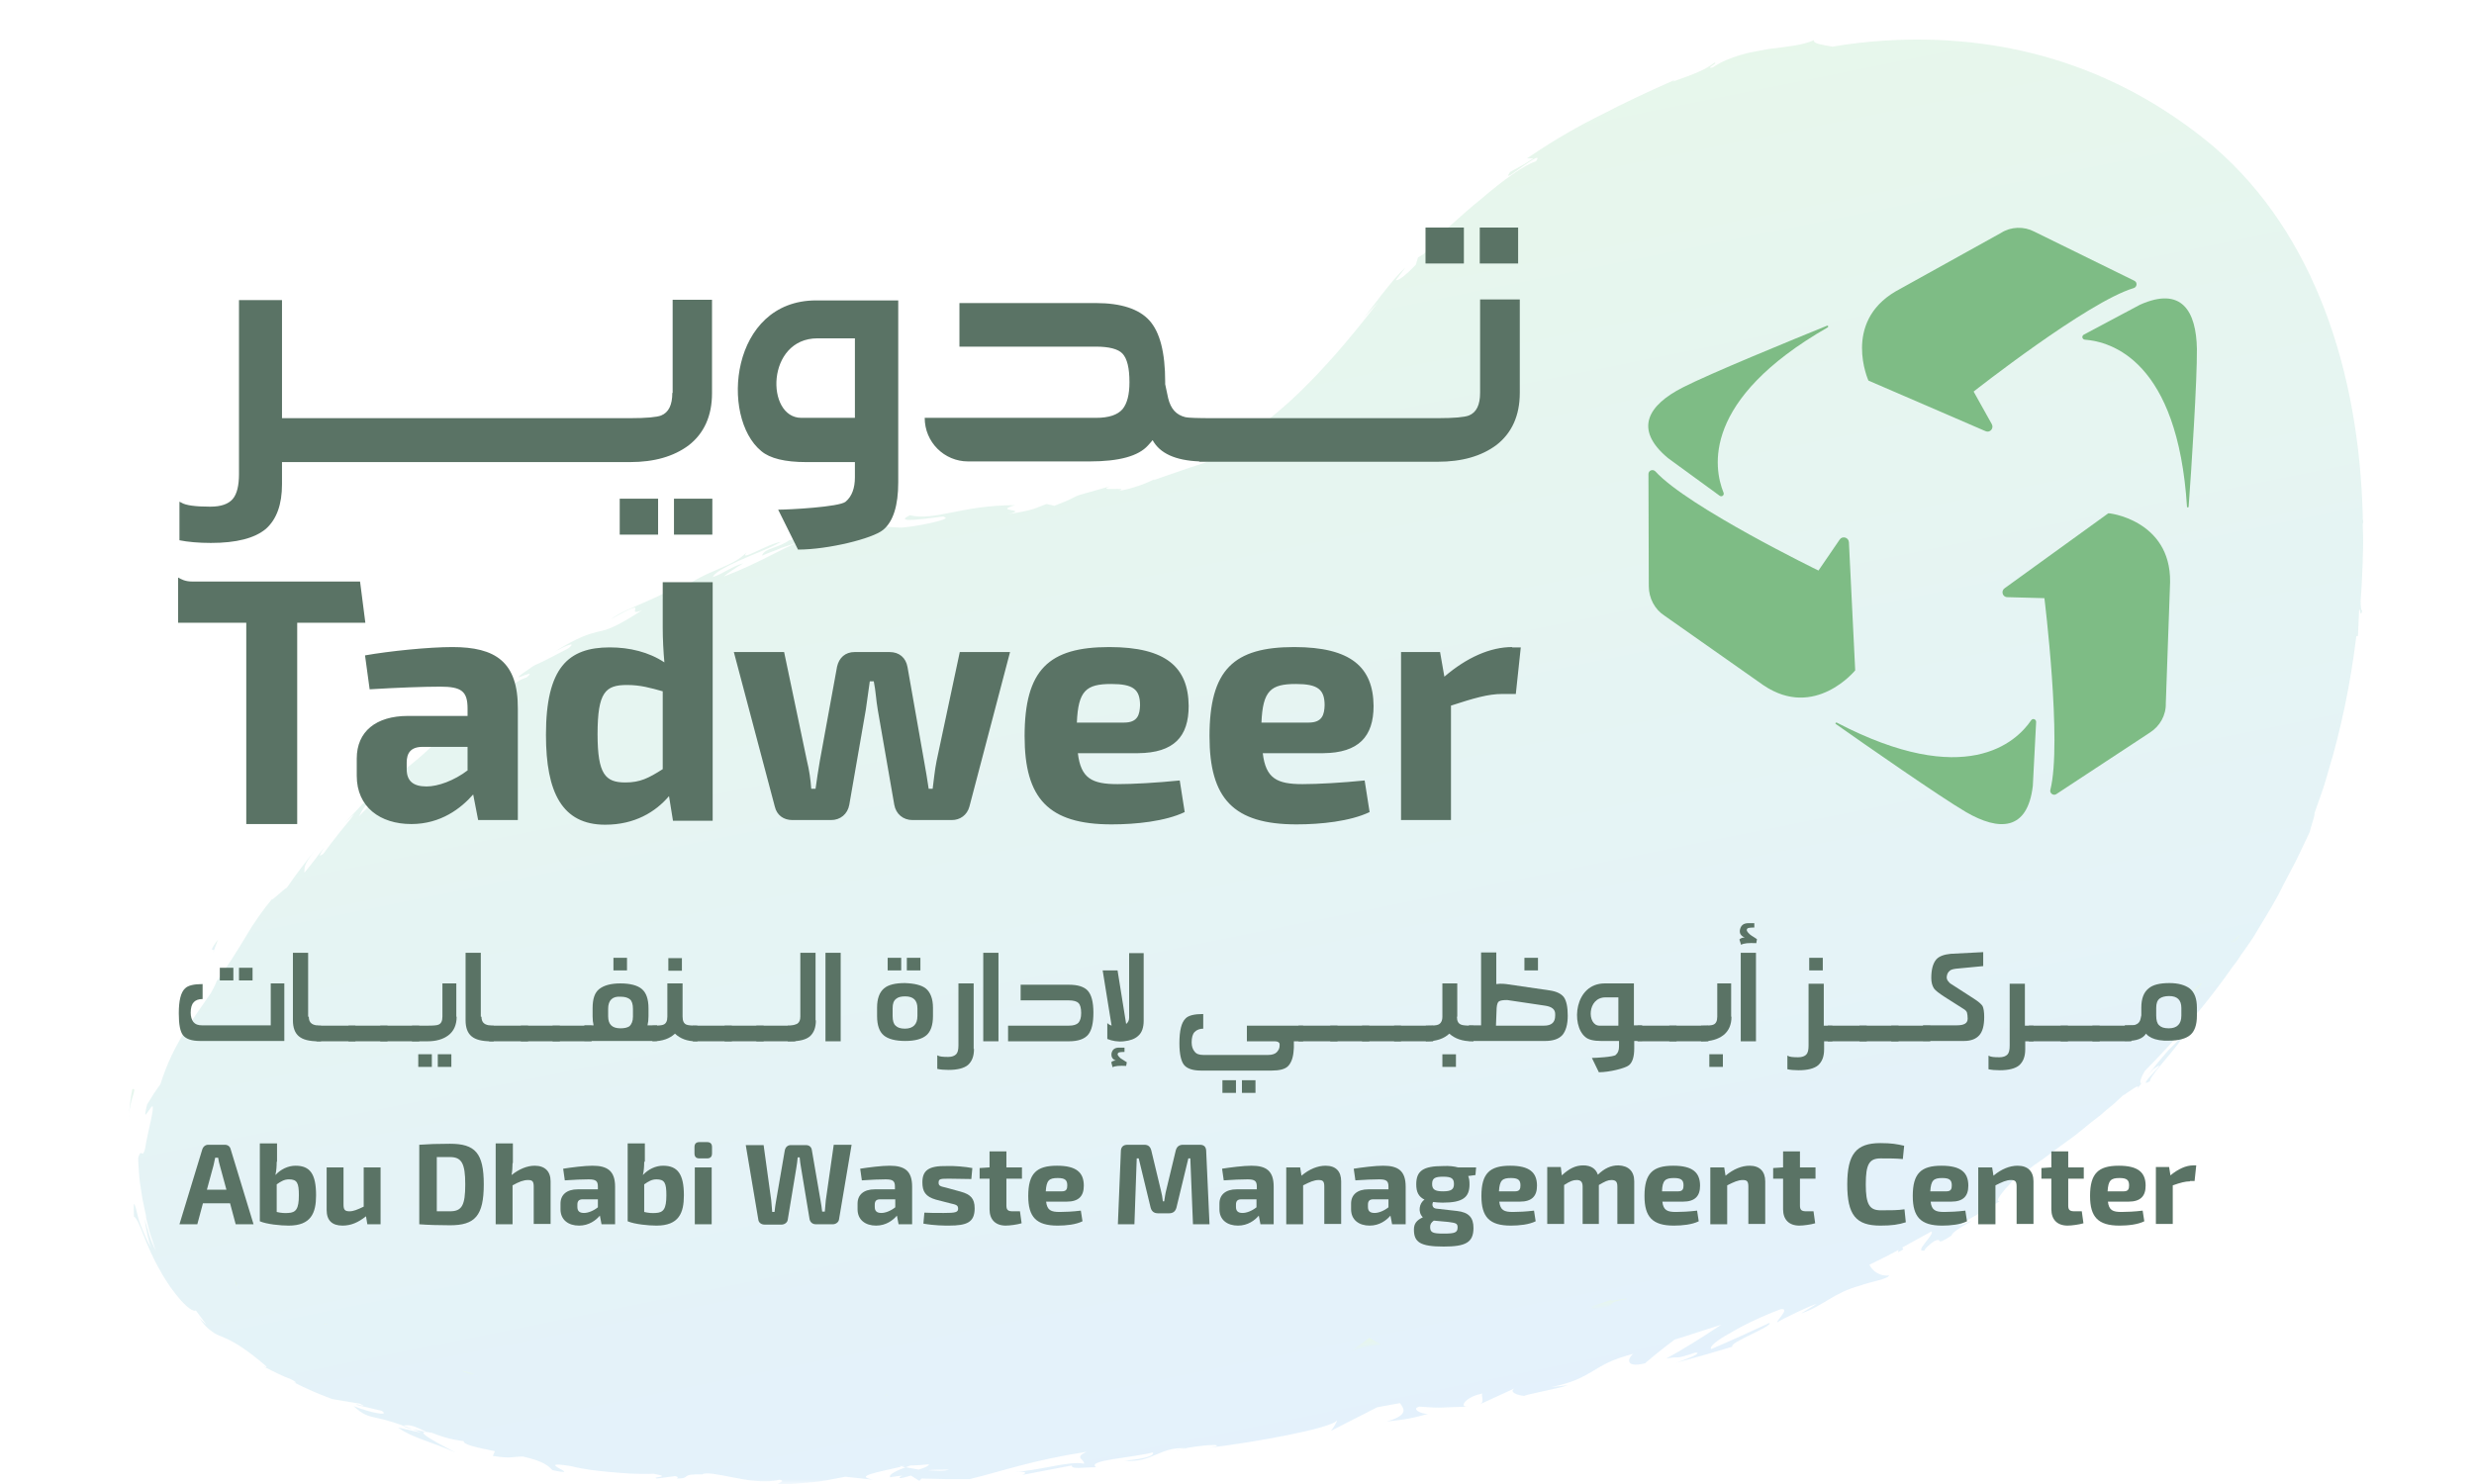 <svg width="250" height="150" viewBox="0 0 250 150" fill="none" xmlns="http://www.w3.org/2000/svg">
<mask id="mask0_823_2636" style="mask-type:alpha" maskUnits="userSpaceOnUse" x="0" y="0" width="250" height="150">
<rect width="250" height="150" fill="#C4C4C4"/>
</mask>
<g mask="url(#mask0_823_2636)">
<g opacity="0.11">
<path d="M190.247 4.119C188.535 4.239 186.877 4.419 185.166 4.719C184.203 4.539 183.187 4.419 183.294 4.059C182.117 4.599 180.512 4.719 178.694 4.959C177.785 5.14 176.822 5.26 175.859 5.56C174.897 5.86 173.934 6.22 173.078 6.82C172.169 7 173.72 6.34 173.239 6.34C172.329 7.06 171.206 7.481 169.013 8.261L169.227 8.081C166.232 9.402 164.093 10.422 161.9 11.562C159.707 12.643 157.407 13.904 154.305 16.005H154.947C153.61 16.905 153.289 16.965 152.594 17.385C152.005 18.226 152.915 17.505 153.824 16.845C154.787 16.185 155.749 15.524 155.214 16.305C154.145 16.605 151.845 18.226 149.706 20.086C147.513 21.827 145.587 23.868 144.839 24.048C143.074 25.909 145.587 23.808 143.876 25.669L143.287 26.029L143.074 26.75C141.95 27.95 141.202 28.43 141.041 28.31C141.309 28.01 141.736 27.41 142.004 27.05C140.506 28.43 138.527 31.312 137.779 32.152L139.276 30.531C137.137 33.292 134.783 36.174 132.216 38.755C129.649 41.396 126.921 43.497 124.301 45.178L124.782 45.118C122.803 46.439 121.894 46.739 120.931 47.039C119.968 47.339 119.006 47.699 116.545 48.54L116.706 48.419C115.743 48.9 114.46 49.38 113.069 49.62C114.299 49.14 110.609 49.74 112.213 49.14C109.753 49.86 109.111 49.98 108.737 50.16C108.362 50.34 108.148 50.52 106.544 51.121L105.742 50.941C104.618 51.361 104.565 51.541 101.944 51.961C104.03 51.421 100.233 51.721 102.586 51.061C97.077 51.061 94.563 52.681 91.943 52.081C89.536 53.222 96.703 51.901 95.312 52.261C96.489 52.381 93.28 53.102 91.568 53.282C89.857 53.522 88.466 52.621 84.081 53.582C84.508 53.462 84.562 53.402 84.99 53.342C83.278 53.462 81.834 54.362 79.748 54.602C78.732 55.383 77.128 55.443 77.021 56.163C77.662 55.863 78.304 55.683 78.946 55.383L80.925 54.722C78.679 55.563 76.807 56.883 73.17 58.264C73.384 58.024 74.4 57.364 75.095 56.943C73.972 57.244 73.116 57.964 72.047 58.324C72.1 57.964 73.17 57.364 74.614 56.703C76.058 56.043 77.769 55.443 78.892 54.782C77.662 54.903 74.507 56.944 75.47 55.803C74.025 57.364 71.351 57.604 68.838 59.585L68.891 59.164C68.463 59.465 67.661 60.065 66.859 60.485L68.142 59.285C67.126 60.065 66.003 60.485 64.933 60.965C63.864 61.446 62.74 61.866 61.724 62.586C66.11 60.125 62.901 62.466 64.88 61.686C62.259 63.366 61.403 63.667 60.441 63.847C59.531 64.087 58.462 64.327 55.841 66.008C56.804 65.407 58.462 64.687 57.445 65.527C56.269 66.128 54.718 66.968 53.969 67.268C50.118 69.849 54.718 67.208 53.22 68.469C51.669 68.949 51.455 69.909 49.851 71.23L49.637 70.93C47.444 72.371 47.283 72.791 47.123 73.151C47.016 73.511 46.909 73.751 44.984 75.132C45.411 74.592 45.839 73.991 46.321 73.451C45.679 73.991 45.037 74.592 44.449 75.132L44.609 74.472C42.63 76.453 41.989 76.933 39.849 78.613C40.491 78.433 39.956 79.394 38.245 81.015C36.961 81.975 38.672 80.054 36.266 82.515C36.64 81.795 37.121 80.954 38.405 80.234C38.459 80.054 38.833 79.514 38.886 79.334C38.191 79.814 37.335 80.594 36.587 81.315C35.891 82.095 35.196 82.815 34.768 83.236C35.089 82.935 35.517 82.515 35.784 82.335L34.18 84.316C33.645 84.976 33.164 85.637 32.682 86.297C32.04 86.777 32.415 86.237 32.736 85.697C32.094 86.477 31.72 87.077 30.757 88.218C30.81 87.678 30.543 87.558 31.88 85.877C30.864 87.137 29.901 88.398 28.992 89.719C28.831 89.779 28.404 90.199 28.029 90.499C27.655 90.799 27.387 91.099 27.548 90.799C26.692 91.82 25.729 93.14 24.82 94.701C23.911 96.202 22.895 97.822 21.878 99.203C21.825 99.383 21.665 99.743 21.29 100.404C19.418 103.165 17.493 105.506 16.209 109.588C15.728 110.248 15.3 110.908 14.872 111.629C14.444 113.309 14.819 112.529 15.139 112.109C15.46 111.629 15.674 111.449 15.033 114.21C14.819 115.17 14.712 115.771 14.658 116.131C14.551 116.491 14.498 116.551 14.444 116.611C14.284 116.611 14.177 116.311 13.963 117.031C13.963 117.571 14.016 118.172 14.07 118.892C14.123 119.612 14.284 120.393 14.391 121.173C14.498 121.593 14.551 122.013 14.658 122.434C14.712 122.674 14.765 122.854 14.765 123.094C14.819 123.334 14.872 123.514 14.925 123.754C15.033 124.174 15.139 124.655 15.3 125.075C15.46 125.495 15.567 125.975 15.728 126.396C15.46 125.855 15.246 125.375 15.086 124.835C14.925 124.295 14.765 123.754 14.605 123.214C14.765 124.174 14.925 125.195 15.246 126.095C14.819 125.375 14.498 124.535 14.23 123.874C13.963 123.214 13.856 122.614 13.749 122.194C13.535 121.413 13.481 121.473 13.535 122.974C13.749 123.034 14.123 123.814 14.498 124.835C14.925 125.915 15.46 127.176 16.156 128.376C17.493 130.838 19.311 132.758 19.793 132.458C20.167 132.939 20.488 133.419 20.862 133.899C20.488 133.539 20.434 133.539 20.113 133.179C20.595 133.899 21.023 134.319 21.397 134.559C21.771 134.859 22.092 134.979 22.413 135.1C23.109 135.4 23.857 135.7 25.515 136.96C26.639 137.861 27.441 138.461 26.585 138.101C27.548 138.581 28.457 139.061 29.42 139.422C30.008 139.722 30.008 139.842 29.687 139.722C30.971 140.382 32.254 140.922 33.538 141.402H33.484C34.18 141.522 35.677 141.763 36.373 141.883C37.442 142.423 35.784 141.763 36.052 142.003L38.566 142.603C39.475 143.203 37.389 142.783 35.731 142.123C36.694 143.023 37.228 143.143 38.084 143.323C38.94 143.503 40.117 143.804 42.577 144.824L40.224 144.284C41.561 145.304 43.433 145.664 46 146.805C45.411 146.445 40.919 144.284 43.647 144.824C44.395 145.124 45.358 145.484 46.855 145.664C46.802 146.025 48.246 146.325 50.011 146.685L49.797 147.165C51.776 147.465 51.669 147.225 52.846 147.225C54.985 147.705 55.413 148.186 55.841 148.606C59.317 149.326 53.541 147.525 57.659 148.186C59.103 148.546 60.334 148.666 61.617 148.786C62.954 148.906 64.291 149.026 66.056 148.966C68.089 149.326 65.682 149.266 66.377 149.446L68.196 149.206C68.624 149.266 68.463 149.386 68.41 149.446C69.961 149.446 68.57 148.966 70.977 149.026C71.298 148.786 72.528 149.026 74.025 149.326C75.523 149.626 77.341 149.926 78.786 149.566C79.534 149.746 78.411 149.866 78.625 150.106C82.69 149.746 82.102 149.926 85.418 149.266L88.252 149.566C86.166 149.206 88.841 148.786 91.087 148.246C90.98 148.246 90.927 148.186 90.82 148.186C91.033 148.186 91.247 148.186 91.461 148.186C91.354 148.186 91.194 148.246 91.087 148.246C91.247 148.246 91.354 148.306 91.515 148.306C91.675 148.246 91.836 148.186 91.996 148.126C92.638 148.126 93.28 148.066 93.868 148.005C93.868 148.186 93.387 148.366 92.852 148.546C92.424 148.486 91.943 148.366 91.515 148.306C90.606 148.666 89.75 149.026 89.964 149.326C90.178 149.266 90.659 149.206 91.194 149.146C90.98 149.266 90.82 149.326 90.927 149.386C91.033 149.446 91.461 149.326 92.05 149.146L92.905 149.686L93.119 149.446L95.58 149.506H97.986C101.409 148.666 104.351 147.585 109.806 146.745C108.469 147.345 109.592 147.465 109.539 147.945C107.988 147.645 105.314 148.606 102.479 148.786C103.977 148.666 103.656 148.966 103.281 149.086L108.309 148.126C108.255 148.546 109.432 148.306 110.769 148.306C109.699 147.585 114.513 147.345 116.492 146.805C116.652 147.045 116.171 147.405 113.657 147.645C116.492 147.885 117.134 146.205 119.915 146.385C119.327 146.505 118.952 146.505 118.738 146.625C120.129 146.205 123.659 145.844 122.857 146.205L122.268 146.325C126.333 145.844 134.57 144.404 135.104 143.563C135.158 143.623 134.677 144.464 134.463 144.644C136.014 143.864 137.618 143.023 139.169 142.243C139.918 142.123 140.72 141.943 141.469 141.823C141.843 142.363 142.432 143.023 140.132 143.683C141.095 143.563 142.325 143.503 144.304 142.903C143.608 142.963 142.539 142.363 143.448 142.183C146.015 142.363 145.213 142.243 148.315 142.183C147.299 142.243 148.261 141.102 149.813 140.862C149.599 141.042 150.08 141.703 149.545 141.943C150.722 141.402 151.898 140.862 153.075 140.322C152.433 140.682 153.289 141.042 154.091 141.102C153.663 141.042 157.407 140.382 158.423 140.022L156.765 140.202C161.151 139.301 160.777 137.921 165.055 136.84C164.574 137.14 164.039 138.341 166.232 137.801C166.714 137.381 167.783 136.48 169.227 135.4C170.832 134.919 172.383 134.379 173.934 133.899C172.062 135.16 169.923 136.48 168.372 137.321C170.03 137.02 168.906 137.501 171.313 136.72C172.222 136.72 170.083 137.501 169.388 137.741L172.222 136.96L175.057 136.12C174.683 135.7 179.175 134.079 178.801 133.719C176.876 134.619 174.897 135.52 172.918 136.36C172.704 136.12 173.506 135.46 174.843 134.739C176.127 133.959 177.999 133.059 179.924 132.338C180.994 132.158 179.443 133.539 179.603 133.659C180.085 133.299 183.187 131.858 183.561 131.798L182.01 132.758C184.203 132.038 185.273 130.657 188 129.937C188.909 129.577 190.835 129.277 190.888 128.917C189.926 129.037 189.177 128.436 188.909 127.836C189.872 127.356 190.888 126.876 191.851 126.335L191.798 126.576C192.012 126.456 192.172 126.396 192.332 126.275L192.225 126.095C193.188 125.555 194.204 125.015 195.167 124.475C195.595 124.715 193.295 126.636 194.472 126.396C194.472 126.215 195.167 125.615 195.488 125.435C196.451 125.015 195.328 126.095 197.199 124.895C197.306 124.235 201.104 122.614 197.895 123.934C199.713 122.674 199.927 122.854 202.067 121.413C201.639 121.473 202.013 120.933 202.655 120.153C202.869 119.913 203.136 119.672 203.35 119.372C204.152 118.832 204.901 118.292 205.65 117.691C205.703 117.691 205.703 117.691 205.757 117.631C206.666 117.031 207.468 116.371 208.217 115.831C208.966 115.29 209.661 114.81 210.303 114.27C210.945 113.73 211.64 113.189 212.335 112.649C212.656 112.349 213.031 112.049 213.405 111.749C213.78 111.449 214.1 111.088 214.528 110.728C214.903 110.548 216.454 109.288 215.972 110.068C216.347 109.588 216.668 109.047 217.577 108.087C219.663 106.586 215.545 110.248 217.256 109.288C217.203 109.108 217.737 108.387 218.433 107.547C219.128 106.706 219.984 105.746 220.519 104.906C220.358 104.906 220.091 105.146 219.77 105.506C219.449 105.806 219.021 106.226 218.647 106.706C217.791 107.667 216.989 108.807 216.347 109.528C216.186 109.348 216.347 108.927 216.721 108.267C219.984 104.966 223.032 101.424 225.707 97.582C225.974 97.282 226.241 96.862 226.509 96.442C226.883 95.962 227.258 95.361 227.685 94.761C228.06 94.101 228.488 93.44 228.916 92.72C229.343 92 229.771 91.279 230.199 90.499C230.574 89.719 231.001 88.938 231.376 88.218C232.178 86.777 232.82 85.276 233.408 84.076C233.515 83.596 233.729 82.996 233.836 82.575C233.89 82.395 233.89 82.275 233.89 82.155C234.371 80.835 234.852 79.514 235.227 78.133C236.564 73.751 237.527 69.069 238.115 64.267C238.168 64.327 238.222 64.327 238.275 64.267C238.329 63.486 238.329 62.646 238.382 61.866C238.382 61.746 238.382 61.686 238.436 61.566C238.489 61.686 238.543 62.406 238.703 61.746C238.596 61.686 238.543 61.325 238.543 60.725C238.65 59.405 238.703 58.084 238.757 56.763C238.757 56.703 238.757 56.643 238.757 56.583C238.757 56.523 238.757 56.463 238.757 56.403C238.81 55.323 238.81 54.242 238.757 53.162C238.757 53.042 238.757 52.922 238.81 52.742C238.757 52.501 238.757 52.321 238.757 52.081C238.382 37.735 233.997 23.688 223.674 14.804C213.566 6.34 201.96 3.339 190.247 4.119ZM95.9 148.546C95.419 148.726 94.617 148.666 93.761 148.606C94.403 148.546 95.098 148.546 95.9 148.546ZM40.705 144.104C41.561 143.924 42.095 144.284 43.165 144.764C42.523 144.584 41.133 144.464 40.705 144.104Z" fill="url(#paint0_linear_823_2636)"/>
<path d="M26.21 130.843C25.89 130.682 25.569 130.575 25.301 130.415C25.729 130.629 25.996 130.789 26.21 130.843Z" fill="url(#paint1_linear_823_2636)"/>
<path d="M32.896 133.945L33.11 133.891C32.789 133.838 32.629 133.838 32.896 133.945Z" fill="url(#paint2_linear_823_2636)"/>
<path d="M87.931 141.112C88.359 141.165 88.947 141.218 89.803 141.272C89.161 141.272 88.519 141.165 87.931 141.112Z" fill="url(#paint3_linear_823_2636)"/>
<path d="M21.611 96.078L22.039 94.954C20.969 96.398 21.611 95.864 21.611 96.078Z" fill="url(#paint4_linear_823_2636)"/>
<path d="M141.95 31.951C142.057 31.897 142.11 31.79 142.217 31.737C142.217 31.737 142.11 31.79 141.95 31.951Z" fill="url(#paint5_linear_823_2636)"/>
<path d="M205.489 112.551C205.489 112.551 205.436 112.551 205.436 112.604C205.703 112.498 205.65 112.551 205.489 112.551Z" fill="url(#paint6_linear_823_2636)"/>
<path d="M75.095 58.746C75.148 58.746 75.202 58.692 75.309 58.692C76.165 58.264 75.79 58.371 75.095 58.746Z" fill="url(#paint7_linear_823_2636)"/>
<path d="M139.651 135.924C139.704 135.924 139.704 135.924 139.757 135.87C139.704 135.924 139.651 135.924 139.651 135.924Z" fill="url(#paint8_linear_823_2636)"/>
<path d="M136.388 136.672C137.725 136.084 138.527 135.977 139.597 135.924L138.367 135.228L136.388 136.672Z" fill="url(#paint9_linear_823_2636)"/>
<path d="M55.787 66.822C55.627 66.875 55.52 66.982 55.413 67.036C55.52 66.929 55.627 66.875 55.787 66.822Z" fill="url(#paint10_linear_823_2636)"/>
<path d="M137.777 36.498L137.618 36.657C137.671 36.604 137.724 36.551 137.777 36.498Z" fill="url(#paint11_linear_823_2636)"/>
<path d="M29.313 132.34C29.152 132.287 28.992 132.18 28.831 132.126C28.992 132.233 29.206 132.287 29.313 132.34Z" fill="url(#paint12_linear_823_2636)"/>
<path d="M89.91 141.112C89.696 141.058 89.643 141.005 89.589 140.951C89.375 141.005 89.375 141.112 89.91 141.112Z" fill="url(#paint13_linear_823_2636)"/>
<path d="M21.557 96.292L21.611 96.185C21.611 96.131 21.611 96.078 21.611 96.078L21.557 96.292Z" fill="url(#paint14_linear_823_2636)"/>
<path d="M195.381 119.985C194.792 120.199 194.418 120.306 194.204 120.36C194.204 120.467 194.471 120.413 195.381 119.985Z" fill="url(#paint15_linear_823_2636)"/>
<path d="M235.868 74.256C236.136 73.561 236.296 72.812 236.563 72.117L236.35 72.759C236.136 73.24 236.029 73.775 235.868 74.256Z" fill="url(#paint16_linear_823_2636)"/>
<path d="M225.439 95.169L225.76 95.49L226.348 94.473C225.867 94.955 225.76 94.901 225.439 95.169Z" fill="url(#paint17_linear_823_2636)"/>
<path d="M221.695 100.517C221.802 100.25 223.406 98.431 221.748 99.983C221.695 100.25 219.555 102.817 221.695 100.517Z" fill="url(#paint18_linear_823_2636)"/>
<path d="M162.862 131.377C161.204 131.966 160.295 132.073 161.151 132.34C164.039 131.859 161.739 131.752 164.306 131.324C164.948 131.056 162.22 131.698 162.862 131.377Z" fill="url(#paint19_linear_823_2636)"/>
<path d="M162.863 131.378C163.13 131.271 163.397 131.164 163.718 131.057C163.237 131.217 163.023 131.324 162.863 131.378Z" fill="url(#paint20_linear_823_2636)"/>
<path d="M46.641 138.544L48.032 139.132L48.192 139.079C47.978 138.811 47.551 138.758 46.641 138.544Z" fill="url(#paint21_linear_823_2636)"/>
<path d="M23.857 129.987C23.964 130.094 24.125 130.147 24.232 130.254C24.071 129.987 23.911 129.719 23.75 129.452L23.857 129.987Z" fill="url(#paint22_linear_823_2636)"/>
<path d="M13.374 110.091C13.161 111.053 13.053 112.23 13 113.3C13.053 111 13.963 109.93 13.374 110.091Z" fill="url(#paint23_linear_823_2636)"/>
</g>
<path d="M219.291 58.813L218.857 71.087C218.89 72.297 218.255 73.407 217.252 74.046L207.793 80.267C207.492 80.469 207.091 80.166 207.191 79.83C208.394 75.088 206.589 60.461 206.589 60.461L202.846 60.36C202.344 60.36 202.177 59.721 202.578 59.452L213.041 51.886C212.974 51.818 219.358 52.525 219.291 58.813Z" fill="#7EBC85"/>
<path d="M185.598 73.037C185.498 73.004 185.431 73.138 185.498 73.172C188.406 75.223 196.027 80.536 198.667 82.083C201.977 84 204.885 84.033 205.419 79.426L205.754 72.97C205.754 72.701 205.419 72.566 205.252 72.802C203.748 75.021 198.634 79.83 185.598 73.037Z" fill="#7EBC85"/>
<path d="M191.548 29.456L202.211 23.538C203.213 22.899 204.517 22.865 205.553 23.404L215.681 28.38C216.015 28.548 215.949 29.019 215.614 29.12C210.968 30.499 199.436 39.578 199.436 39.578L201.275 42.874C201.509 43.311 201.074 43.782 200.64 43.58L188.807 38.468C188.807 38.468 186.166 32.617 191.548 29.456Z" fill="#7EBC85"/>
<path d="M220.996 51.213C220.996 51.314 221.163 51.314 221.163 51.213C221.431 47.648 222.032 38.367 221.999 35.274C221.932 31.44 220.461 28.918 216.25 30.801L210.567 33.828C210.333 33.962 210.4 34.298 210.667 34.332C213.341 34.534 220.06 36.451 220.996 51.213Z" fill="#7EBC85"/>
<path d="M178.211 69.271L168.216 62.243C167.214 61.604 166.612 60.461 166.612 59.25L166.578 47.918C166.578 47.548 167.013 47.38 167.28 47.649C170.556 51.247 183.759 57.669 183.759 57.669L185.899 54.542C186.166 54.139 186.801 54.307 186.835 54.811L187.47 67.758C187.47 67.758 183.392 72.768 178.211 69.271Z" fill="#7EBC85"/>
<path d="M184.695 33.088C184.796 33.021 184.729 32.886 184.628 32.92C181.319 34.265 172.762 37.762 170.021 39.175C166.612 40.923 165.007 43.344 168.551 46.303L173.765 50.103C173.999 50.272 174.266 50.036 174.166 49.801C173.163 47.312 171.927 40.419 184.695 33.088Z" fill="#7EBC85"/>
<path d="M24.15 97.82H25.521V99.098H24.15V97.82ZM22.212 97.82H23.582V99.098H22.212V97.82ZM20.206 105.218C19.37 105.218 18.802 105.017 18.501 104.647C18.201 104.277 18.067 103.537 18.067 102.427C18.067 101.149 18.267 100.309 18.702 99.905C19.003 99.603 19.605 99.468 20.474 99.468V100.981C20.073 100.981 19.772 101.082 19.571 101.318C19.37 101.519 19.27 101.889 19.27 102.36C19.27 102.764 19.37 103.066 19.538 103.302C19.738 103.537 20.006 103.638 20.407 103.638H27.359V99.401H28.73V105.218H20.206Z" fill="#5A7365"/>
<path d="M31.203 102.764C31.203 103.1 31.304 103.335 31.504 103.47C31.638 103.571 31.872 103.638 32.206 103.671H32.44V105.252H32.173C31.237 105.252 30.602 105.084 30.201 104.748C29.799 104.411 29.599 103.873 29.599 103.133V96.307H31.137V102.764H31.203Z" fill="#5A7365"/>
<path d="M35.916 103.672H31.972V105.252H35.916V103.672Z" fill="#5A7365"/>
<path d="M39.159 103.672H35.214V105.252H39.159V103.672Z" fill="#5A7365"/>
<path d="M42.367 103.672H38.423V105.252H42.367V103.672Z" fill="#5A7365"/>
<path d="M44.239 106.563H45.61V107.841H44.239V106.563ZM42.267 106.563H43.638V107.841H42.267V106.563ZM46.145 102.764C46.145 103.571 45.877 104.21 45.309 104.647C44.774 105.05 44.072 105.252 43.203 105.252H41.632V103.672H43.203C43.805 103.672 44.173 103.638 44.306 103.571C44.574 103.47 44.707 103.201 44.707 102.764V99.401H46.111V102.764H46.145Z" fill="#5A7365"/>
<path d="M48.652 102.764C48.652 103.1 48.752 103.335 48.953 103.47C49.086 103.571 49.32 103.638 49.654 103.671H49.888V105.252H49.621C48.685 105.252 48.05 105.084 47.649 104.748C47.248 104.411 47.047 103.873 47.047 103.133V96.307H48.585V102.764H48.652Z" fill="#5A7365"/>
<path d="M53.365 103.672H49.42V105.252H53.365V103.672Z" fill="#5A7365"/>
<path d="M56.574 103.672H52.629V105.252H56.574V103.672Z" fill="#5A7365"/>
<path d="M59.782 103.672H55.838V105.252H59.782V103.672Z" fill="#5A7365"/>
<path d="M61.989 96.811H63.359V98.089H61.989V96.811ZM61.454 101.956V102.73C61.454 103.537 61.855 103.94 62.691 103.94C63.092 103.94 63.392 103.873 63.593 103.739C63.827 103.537 63.961 103.201 63.961 102.764V101.99C63.961 101.519 63.861 101.183 63.66 101.015C63.459 100.847 63.158 100.746 62.724 100.746C61.888 100.679 61.454 101.116 61.454 101.956ZM64.863 99.972C65.298 100.342 65.532 100.981 65.532 101.923V102.73C65.532 103.066 65.498 103.369 65.431 103.638H66.401V105.218H59.047V103.638H59.983C59.916 103.369 59.883 103.066 59.883 102.73V101.923C59.883 100.981 60.083 100.342 60.551 99.972C61.019 99.603 61.721 99.401 62.691 99.401C63.693 99.401 64.429 99.603 64.863 99.972Z" fill="#5A7365"/>
<path d="M67.537 96.845H68.908V98.123H67.537V96.845ZM68.975 102.764C68.975 103.201 69.108 103.47 69.376 103.571C69.543 103.638 69.91 103.672 70.479 103.672V105.252H70.312C69.443 105.252 68.741 104.983 68.206 104.479C67.671 104.983 66.936 105.252 65.933 105.252V103.672C66.534 103.672 66.902 103.638 67.036 103.571C67.303 103.47 67.437 103.201 67.437 102.764V99.401H68.975V102.764Z" fill="#5A7365"/>
<path d="M73.955 103.672H70.011V105.252H73.955V103.672Z" fill="#5A7365"/>
<path d="M77.164 103.672H73.22V105.252H77.164V103.672Z" fill="#5A7365"/>
<path d="M80.373 103.672H76.429V105.252H80.373V103.672Z" fill="#5A7365"/>
<path d="M82.445 103.133C82.445 103.873 82.245 104.378 81.844 104.748C81.442 105.084 80.807 105.252 79.871 105.252H79.604V103.671H79.838C80.172 103.638 80.44 103.537 80.573 103.47C80.774 103.335 80.874 103.1 80.874 102.764V96.307H82.412V103.133H82.445Z" fill="#5A7365"/>
<path d="M84.952 96.307H83.415V105.252H84.952V96.307Z" fill="#5A7365"/>
<path d="M91.637 96.811H93.008V98.089H91.637V96.811ZM90.568 100.948C90.3 101.149 90.2 101.452 90.2 101.923V102.696C90.2 103.167 90.3 103.503 90.501 103.671C90.701 103.873 91.002 103.974 91.437 103.974C92.272 103.974 92.707 103.537 92.707 102.696V101.923C92.707 101.116 92.306 100.712 91.47 100.712C91.069 100.712 90.768 100.78 90.568 100.948ZM89.699 96.811H91.069V98.089H89.699V96.811ZM93.543 99.905C94.011 100.275 94.278 100.948 94.278 101.856V102.696C94.278 103.638 94.044 104.277 93.609 104.647C93.175 105.017 92.473 105.218 91.47 105.218C90.468 105.218 89.732 105.017 89.297 104.647C88.863 104.277 88.629 103.638 88.629 102.696V101.856C88.629 100.948 88.863 100.309 89.331 99.905C89.766 99.535 90.468 99.367 91.437 99.367C92.406 99.401 93.108 99.569 93.543 99.905Z" fill="#5A7365"/>
<path d="M98.423 106.025C98.423 106.765 98.222 107.27 97.821 107.64C97.42 107.976 96.751 108.144 95.849 108.144C95.415 108.144 95.013 108.11 94.713 108.043V106.664L94.779 106.698C94.947 106.799 95.281 106.832 95.816 106.832C96.183 106.832 96.451 106.732 96.618 106.563C96.785 106.395 96.852 106.093 96.852 105.656V99.401H98.389V106.025H98.423Z" fill="#5A7365"/>
<path d="M100.896 96.307H99.359V105.252H100.896V96.307Z" fill="#5A7365"/>
<path d="M108.016 99.535C108.919 99.535 109.554 99.737 109.921 100.141C110.289 100.544 110.49 101.284 110.49 102.36C110.49 103.403 110.322 104.109 109.988 104.546C109.621 105.017 108.952 105.252 108.016 105.252H101.866V103.672H108.016C108.484 103.672 108.785 103.571 108.985 103.369C109.153 103.167 109.253 102.864 109.253 102.394C109.253 101.889 109.153 101.553 108.985 101.385C108.818 101.217 108.484 101.116 108.016 101.116H103.136V99.535H108.016Z" fill="#5A7365"/>
<path d="M113.632 106.328C113.264 106.328 113.03 106.362 112.997 106.429C112.863 106.563 112.963 106.732 113.231 106.967C113.331 107.034 113.431 107.102 113.598 107.202L113.866 107.371L113.799 107.74C113.13 107.707 112.662 107.74 112.428 107.875L112.295 107.371C112.428 107.236 112.562 107.202 112.763 107.202C112.395 107.068 112.261 106.799 112.328 106.429C112.428 106.059 112.662 105.891 113.097 105.891H113.632V106.328ZM115.57 103.167C115.57 103.84 115.403 104.378 115.002 104.714C114.668 105.017 114.2 105.185 113.565 105.252C112.963 105.319 112.395 105.218 111.894 105.017V103.403C111.994 103.537 112.161 103.604 112.328 103.672L111.426 98.089H112.93L113.799 103.503C113.999 103.335 114.1 103.134 114.1 102.864V96.341H115.57V103.167Z" fill="#5A7365"/>
<path d="M125.498 109.186H126.868V110.464H125.498V109.186ZM123.526 109.186H124.896V110.464H123.526V109.186ZM121.621 103.974C121.253 103.974 120.952 104.075 120.718 104.311C120.517 104.512 120.417 104.882 120.417 105.353C120.417 105.756 120.517 106.059 120.718 106.294C120.885 106.53 121.186 106.631 121.587 106.631H128.172C128.54 106.631 128.841 106.53 129.008 106.362C129.108 106.261 129.175 106.16 129.242 106.025C129.308 105.857 129.308 105.689 129.308 105.555C129.308 105.387 129.141 105.252 128.841 105.252H125.999V103.672H131.682V105.252H130.746V105.891L130.712 106.328C130.646 107.034 130.412 107.539 130.111 107.808C129.81 108.077 129.275 108.211 128.506 108.211H121.353C120.517 108.211 119.949 108.009 119.648 107.64C119.348 107.27 119.18 106.53 119.18 105.454C119.18 104.176 119.381 103.335 119.816 102.932C120.116 102.629 120.718 102.495 121.587 102.495V103.974H121.621Z" fill="#5A7365"/>
<path d="M135.158 103.672H131.214V105.252H135.158V103.672Z" fill="#5A7365"/>
<path d="M138.367 103.672H134.423V105.252H138.367V103.672Z" fill="#5A7365"/>
<path d="M141.576 103.672H137.632V105.252H141.576V103.672Z" fill="#5A7365"/>
<path d="M144.818 103.672H140.874V105.252H144.818V103.672Z" fill="#5A7365"/>
<path d="M145.754 106.564H147.125V107.842H145.754V106.564ZM147.225 102.764C147.225 103.201 147.359 103.47 147.659 103.571C147.793 103.638 148.161 103.672 148.762 103.672H148.896V105.252H148.762C147.76 105.252 147.024 104.983 146.456 104.479C145.921 104.983 145.152 105.252 144.15 105.252H144.083V103.672H144.216C144.818 103.672 145.186 103.638 145.32 103.571C145.587 103.47 145.754 103.201 145.754 102.764V99.401H147.258V102.764H147.225Z" fill="#5A7365"/>
<path d="M154.044 96.812H155.414V98.09H154.044V96.812ZM152.306 101.082C151.904 101.082 151.637 101.116 151.47 101.217C151.336 101.318 151.269 101.52 151.236 101.889L151.169 103.672H156.016C156.785 103.672 157.152 103.335 157.152 102.663V102.495C157.152 102.024 156.818 101.755 156.149 101.654L152.306 101.082ZM151.202 99.468C151.336 99.468 151.436 99.435 151.57 99.435C151.771 99.435 152.005 99.435 152.205 99.468L156.584 100.107C157.286 100.208 157.754 100.443 158.021 100.78C158.289 101.15 158.422 101.789 158.422 102.663C158.422 103.571 158.222 104.21 157.888 104.613C157.52 105.017 156.952 105.219 156.116 105.219H148.428V103.638H149.665V96.274H151.202V99.468Z" fill="#5A7365"/>
<path d="M162.233 100.813C160.361 100.813 160.361 103.672 161.631 103.672H163.537V100.813H162.233ZM165.977 105.219H165.141V105.958C165.141 106.799 164.974 107.371 164.606 107.673C164.239 107.976 162.634 108.38 161.565 108.38L160.863 106.934C161.264 106.934 163.069 106.833 163.269 106.631C163.503 106.429 163.604 106.16 163.604 105.757V105.219H161.799C161.03 105.219 160.495 105.084 160.194 104.815C158.723 103.605 159.091 99.401 162.166 99.401H165.108V103.638H165.943V105.219H165.977Z" fill="#5A7365"/>
<path d="M169.42 103.672H165.475V105.252H169.42V103.672Z" fill="#5A7365"/>
<path d="M172.629 103.672H168.684V105.252H172.629V103.672Z" fill="#5A7365"/>
<path d="M172.729 106.563H174.099V107.841H172.729V106.563ZM174.968 102.764C174.968 103.571 174.701 104.21 174.133 104.647C173.598 105.05 172.896 105.252 172.027 105.252H171.893V103.672H172.027C172.629 103.672 172.996 103.638 173.13 103.571C173.397 103.47 173.531 103.201 173.531 102.764V99.401H174.935V102.764H174.968Z" fill="#5A7365"/>
<path d="M175.904 96.307H177.442V105.252H175.904V96.307ZM177.308 93.752C176.874 93.752 176.64 93.785 176.573 93.853C176.439 94.021 176.539 94.189 176.84 94.458C176.941 94.525 177.041 94.626 177.241 94.727L177.542 94.929L177.475 95.332C176.707 95.299 176.205 95.332 175.938 95.5L175.771 94.962C175.904 94.828 176.071 94.76 176.305 94.76C175.904 94.592 175.737 94.323 175.837 93.92C175.938 93.516 176.205 93.314 176.673 93.314H177.275V93.752H177.308Z" fill="#5A7365"/>
<path d="M182.824 96.812H184.194V98.09H182.824V96.812ZM185.163 103.672V105.252H184.328V106.059C184.328 106.799 184.127 107.303 183.726 107.673C183.325 108.01 182.656 108.178 181.754 108.178C181.319 108.178 180.918 108.144 180.617 108.077V106.698L180.684 106.732C180.851 106.833 181.186 106.866 181.72 106.866C182.088 106.866 182.356 106.765 182.523 106.597C182.69 106.429 182.757 106.126 182.757 105.689V99.435H184.294V103.672H185.163Z" fill="#5A7365"/>
<path d="M188.64 103.672H184.695V105.252H188.64V103.672Z" fill="#5A7365"/>
<path d="M191.848 103.672H187.904V105.252H191.848V103.672Z" fill="#5A7365"/>
<path d="M195.057 103.672H191.113V105.252H195.057V103.672Z" fill="#5A7365"/>
<path d="M197.932 97.888C197.464 97.921 197.197 97.989 197.063 98.09C196.896 98.224 196.762 98.392 196.729 98.661C196.695 98.829 196.729 98.997 196.829 99.132C196.929 99.266 197.03 99.401 197.23 99.502L199.47 100.948C199.938 101.25 200.205 101.486 200.339 101.688C200.439 101.889 200.506 102.259 200.506 102.797C200.506 103.672 200.339 104.277 200.004 104.647C199.67 105.017 199.169 105.218 198.467 105.218H194.322V103.638H197.731C198.467 103.638 198.835 103.436 198.835 102.965C198.835 102.696 198.801 102.495 198.768 102.36C198.734 102.226 198.601 102.091 198.433 101.99L196.528 100.78C195.96 100.41 195.592 100.141 195.425 99.905C195.258 99.636 195.158 99.3 195.158 98.863C195.158 97.989 195.325 97.383 195.659 96.98C195.96 96.644 196.461 96.475 197.13 96.408L200.406 96.24V97.652L197.932 97.888Z" fill="#5A7365"/>
<path d="M205.486 103.672V105.252H204.651V106.059C204.651 106.799 204.45 107.303 204.049 107.673C203.648 108.009 202.979 108.178 202.077 108.178C201.642 108.178 201.241 108.144 200.94 108.077V106.698L201.007 106.732C201.174 106.833 201.509 106.866 202.043 106.866C202.411 106.866 202.678 106.765 202.846 106.597C203.013 106.429 203.08 106.126 203.08 105.689V99.435H204.617V103.672H205.486Z" fill="#5A7365"/>
<path d="M208.963 103.672H205.018V105.252H208.963V103.672Z" fill="#5A7365"/>
<path d="M212.171 103.672H208.227V105.252H212.171V103.672Z" fill="#5A7365"/>
<path d="M215.38 103.672H211.436V105.252H215.38V103.672Z" fill="#5A7365"/>
<path d="M218.255 100.914C217.988 101.116 217.887 101.418 217.887 101.889V102.663C217.887 103.133 217.988 103.47 218.188 103.638C218.389 103.84 218.689 103.94 219.157 103.94C219.993 103.94 220.428 103.503 220.428 102.663V101.889C220.428 101.082 220.027 100.679 219.191 100.679C218.756 100.679 218.456 100.78 218.255 100.914ZM221.263 99.905C221.765 100.309 221.999 100.948 221.999 101.856V102.663C221.999 103.604 221.765 104.243 221.33 104.613C220.896 104.983 220.16 105.185 219.191 105.185C219.024 105.185 218.857 105.185 218.689 105.185C217.988 105.151 217.486 104.983 217.152 104.748L217.018 104.647L216.851 104.479C216.55 104.983 215.882 105.218 214.879 105.218H214.712V103.638C215.28 103.638 215.614 103.604 215.715 103.604C216.049 103.503 216.249 103.302 216.316 102.932L216.383 102.629V101.856C216.383 100.948 216.617 100.309 217.118 99.905C217.553 99.535 218.255 99.367 219.224 99.367C220.127 99.367 220.795 99.569 221.263 99.905Z" fill="#5A7365"/>
<path d="M21.744 117.021C21.677 117.29 21.643 117.526 21.576 117.795L20.908 120.25H22.88L22.212 117.795C22.145 117.559 22.078 117.29 22.044 117.021H21.744ZM22.713 115.71C23.014 115.71 23.248 115.878 23.315 116.181L25.621 123.747H23.816L23.248 121.628H20.507L19.939 123.747H18.134L20.44 116.181C20.54 115.878 20.774 115.71 21.042 115.71H22.713Z" fill="#5A7365"/>
<path d="M27.961 119.712V122.503C28.362 122.604 28.797 122.637 29.131 122.604C29.9 122.57 30.201 122.2 30.201 120.822C30.201 119.577 30.033 119.207 29.198 119.207C28.73 119.207 28.395 119.409 27.961 119.712ZM27.961 117.425C27.961 117.896 27.927 118.367 27.827 118.77C28.362 118.199 29.097 117.829 29.866 117.829C31.337 117.829 31.939 118.669 31.939 120.822C31.939 122.604 31.437 123.882 29.164 123.882C28.362 123.882 26.958 123.747 26.256 123.444V115.576H27.994V117.425H27.961Z" fill="#5A7365"/>
<path d="M37.12 123.747L36.986 122.94C36.184 123.579 35.448 123.882 34.613 123.882C33.543 123.882 33.008 123.344 33.008 122.301V117.997H34.713V121.763C34.713 122.267 34.847 122.436 35.315 122.436C35.716 122.436 36.117 122.267 36.752 121.965V117.997H38.457V123.747H37.12Z" fill="#5A7365"/>
<path d="M44.139 122.435C44.54 122.435 45.008 122.435 45.476 122.435C46.679 122.435 47.014 121.83 47.014 119.712C47.014 117.593 46.646 116.954 45.476 116.954H44.139V122.435ZM48.886 119.712C48.886 122.906 47.983 123.848 45.476 123.848C44.273 123.848 43.27 123.814 42.368 123.747V115.71C43.27 115.643 44.239 115.609 45.476 115.609C48.017 115.609 48.886 116.551 48.886 119.712Z" fill="#5A7365"/>
<path d="M51.794 117.56C51.794 117.997 51.76 118.434 51.693 118.77C52.462 118.165 53.264 117.829 54.033 117.829C55.069 117.829 55.638 118.4 55.638 119.409V123.713H53.933V119.947C53.933 119.409 53.799 119.275 53.365 119.275C52.897 119.275 52.462 119.443 51.794 119.813V123.747H50.089V115.576H51.827V117.56H51.794Z" fill="#5A7365"/>
<path d="M58.88 121.225C58.479 121.225 58.345 121.427 58.345 121.763V121.998C58.345 122.402 58.546 122.604 59.014 122.604C59.415 122.604 59.95 122.402 60.417 122.032V121.225H58.88ZM62.156 119.947V123.747H60.785L60.618 122.873C60.217 123.343 59.515 123.882 58.512 123.882C57.443 123.882 56.64 123.31 56.64 122.234V121.662C56.64 120.754 57.276 120.216 58.379 120.216H60.417V119.947C60.417 119.375 60.217 119.207 59.482 119.207C58.947 119.207 57.977 119.241 57.075 119.308L56.908 118.131C57.743 117.997 59.081 117.829 59.883 117.829C61.353 117.829 62.156 118.333 62.156 119.947Z" fill="#5A7365"/>
<path d="M65.097 119.712V122.503C65.498 122.604 65.933 122.637 66.267 122.604C67.036 122.57 67.337 122.2 67.337 120.822C67.337 119.577 67.17 119.207 66.334 119.207C65.866 119.207 65.532 119.409 65.097 119.712ZM65.097 117.425C65.097 117.896 65.064 118.367 64.963 118.77C65.498 118.199 66.234 117.829 67.002 117.829C68.473 117.829 69.108 118.669 69.108 120.822C69.108 122.604 68.607 123.882 66.334 123.882C65.532 123.882 64.128 123.747 63.426 123.444V115.576H65.164V117.425H65.097Z" fill="#5A7365"/>
<path d="M70.211 117.997H71.916V123.747H70.211V117.997ZM71.448 115.441C71.782 115.441 71.95 115.609 71.95 115.946V116.584C71.95 116.921 71.782 117.089 71.448 117.089H70.679C70.345 117.089 70.178 116.921 70.178 116.584V115.946C70.178 115.609 70.345 115.441 70.679 115.441H71.448Z" fill="#5A7365"/>
<path d="M84.785 123.242C84.752 123.545 84.451 123.747 84.15 123.747H82.445C82.111 123.747 81.877 123.545 81.81 123.242L80.941 117.997C80.874 117.66 80.841 117.324 80.807 116.988H80.607C80.573 117.324 80.54 117.66 80.473 118.03L79.604 123.276C79.571 123.579 79.27 123.78 78.969 123.78H77.264C76.93 123.78 76.663 123.579 76.629 123.276L75.359 115.744H77.164L77.933 121.326C77.966 121.662 78 122.065 78.033 122.503H78.267C78.3 122.133 78.367 121.696 78.434 121.326L79.303 116.282C79.37 115.945 79.604 115.744 79.905 115.744H81.442C81.777 115.744 82.011 115.945 82.044 116.282L82.913 121.326C82.98 121.696 83.047 122.133 83.08 122.469H83.348C83.381 122.099 83.415 121.662 83.448 121.326L84.25 115.71H86.055L84.785 123.242Z" fill="#5A7365"/>
<path d="M88.93 121.225C88.529 121.225 88.395 121.427 88.395 121.763V121.998C88.395 122.402 88.596 122.604 89.064 122.604C89.465 122.604 90 122.402 90.468 122.032V121.225H88.93ZM92.172 119.947V123.747H90.802L90.635 122.873C90.234 123.343 89.532 123.882 88.529 123.882C87.459 123.882 86.657 123.31 86.657 122.234V121.662C86.657 120.754 87.292 120.216 88.395 120.216H90.434V119.947C90.434 119.375 90.234 119.207 89.498 119.207C88.963 119.207 87.994 119.241 87.091 119.308L86.924 118.131C87.76 117.997 89.097 117.829 89.899 117.829C91.403 117.829 92.172 118.333 92.172 119.947Z" fill="#5A7365"/>
<path d="M98.256 118.064L98.155 119.174C97.42 119.174 96.685 119.14 95.949 119.14C95.047 119.14 94.846 119.14 94.846 119.544C94.846 119.88 95.047 119.913 95.615 120.048L97.086 120.452C98.055 120.721 98.49 121.124 98.49 122.133C98.49 123.545 97.721 123.881 95.882 123.881C95.448 123.881 94.412 123.881 93.309 123.68L93.409 122.57C93.81 122.604 94.612 122.604 95.381 122.604C96.551 122.604 96.818 122.536 96.818 122.167C96.818 121.797 96.584 121.763 96.016 121.628L94.579 121.259C93.509 120.956 93.208 120.418 93.208 119.51C93.208 118.299 93.844 117.829 95.648 117.862C96.417 117.829 97.554 117.929 98.256 118.064Z" fill="#5A7365"/>
<path d="M103.27 117.997V119.14H101.699V121.864C101.699 122.301 101.866 122.435 102.334 122.435H103.069L103.236 123.646C102.802 123.781 102.033 123.881 101.632 123.881C100.596 123.881 99.994 123.276 99.994 122.234V119.14H98.991V118.064L99.994 117.997V116.383H101.699V117.997H103.27Z" fill="#5A7365"/>
<path d="M105.676 120.418H107.314C107.782 120.418 107.849 120.149 107.849 119.813C107.849 119.275 107.615 119.073 106.88 119.073C106.011 119.073 105.743 119.308 105.676 120.418ZM109.52 119.846C109.52 120.889 109.019 121.46 107.782 121.46H105.71C105.81 122.335 106.211 122.503 107.08 122.503C107.582 122.503 108.417 122.469 109.22 122.368L109.387 123.444C108.718 123.781 107.715 123.882 106.88 123.882C104.707 123.882 103.905 123.007 103.905 120.889C103.905 118.602 104.74 117.829 106.813 117.829C108.752 117.829 109.52 118.501 109.52 119.846Z" fill="#5A7365"/>
<path d="M121.253 115.71C121.687 115.71 121.888 115.945 121.888 116.383L122.222 123.747H120.551L120.283 117.089H120.083L118.88 122.066C118.779 122.435 118.545 122.637 118.144 122.637H117.008C116.607 122.637 116.373 122.435 116.272 122.066L115.069 117.089H114.868L114.634 123.747H112.963L113.264 116.383C113.264 115.945 113.498 115.71 113.932 115.71H115.637C116.038 115.71 116.239 115.912 116.339 116.282L117.309 120.317C117.409 120.687 117.476 121.09 117.509 121.427H117.643C117.71 121.057 117.743 120.687 117.843 120.317L118.813 116.282C118.913 115.912 119.147 115.71 119.548 115.71H121.253Z" fill="#5A7365"/>
<path d="M125.431 121.225C125.03 121.225 124.896 121.427 124.896 121.763V121.998C124.896 122.402 125.097 122.604 125.565 122.604C125.966 122.604 126.501 122.402 126.969 122.032V121.225H125.431ZM128.707 119.947V123.747H127.37L127.203 122.873C126.802 123.343 126.1 123.882 125.097 123.882C124.027 123.882 123.225 123.31 123.225 122.234V121.662C123.225 120.754 123.86 120.216 124.963 120.216H127.002V119.947C127.002 119.375 126.802 119.207 126.066 119.207C125.531 119.207 124.562 119.241 123.66 119.308L123.492 118.131C124.328 117.997 125.665 117.829 126.467 117.829C127.938 117.829 128.707 118.333 128.707 119.947Z" fill="#5A7365"/>
<path d="M135.526 119.409V123.713H133.821V119.947C133.821 119.409 133.687 119.275 133.253 119.275C132.785 119.275 132.35 119.476 131.682 119.813V123.747H129.977V117.997H131.381L131.515 118.837C132.317 118.165 133.152 117.829 133.955 117.829C134.991 117.829 135.526 118.4 135.526 119.409Z" fill="#5A7365"/>
<path d="M138.768 121.225C138.367 121.225 138.233 121.427 138.233 121.763V121.998C138.233 122.402 138.434 122.604 138.902 122.604C139.303 122.604 139.838 122.402 140.306 122.032V121.225H138.768ZM142.044 119.947V123.747H140.673L140.506 122.873C140.105 123.343 139.403 123.882 138.4 123.882C137.331 123.882 136.528 123.31 136.528 122.234V121.662C136.528 120.754 137.164 120.216 138.267 120.216H140.306V119.947C140.306 119.375 140.105 119.207 139.37 119.207C138.835 119.207 137.865 119.241 136.963 119.308L136.796 118.131C137.631 117.997 138.969 117.829 139.771 117.829C141.275 117.829 142.044 118.333 142.044 119.947Z" fill="#5A7365"/>
<path d="M144.718 119.678C144.718 120.216 144.985 120.418 145.821 120.418C146.657 120.418 146.924 120.216 146.924 119.678C146.924 119.106 146.657 118.938 145.821 118.938C144.985 118.938 144.718 119.106 144.718 119.678ZM144.885 123.377C144.618 123.579 144.517 123.747 144.517 124.016C144.517 124.588 144.785 124.689 145.888 124.689C147.024 124.689 147.292 124.588 147.292 124.05C147.292 123.646 147.091 123.613 146.356 123.512L144.885 123.377ZM147.325 117.997H149.163L149.097 118.77L148.361 118.871C148.462 119.073 148.495 119.375 148.495 119.712C148.495 121.023 147.826 121.561 145.787 121.561C145.42 121.561 145.086 121.528 144.818 121.494C144.684 121.729 144.718 122.133 145.152 122.167L147.225 122.402C148.428 122.536 148.896 123.074 148.896 124.117C148.896 125.597 148.094 126 145.888 126C143.514 126 142.879 125.563 142.879 124.285C142.879 123.68 143.147 123.343 143.782 123.041C143.247 122.536 143.414 121.595 143.949 121.259C143.347 120.956 143.113 120.485 143.113 119.712C143.113 118.367 143.782 117.862 145.821 117.862C146.456 117.829 146.957 117.896 147.325 117.997Z" fill="#5A7365"/>
<path d="M151.47 120.418H153.108C153.576 120.418 153.643 120.149 153.643 119.813C153.643 119.275 153.409 119.073 152.673 119.073C151.804 119.073 151.537 119.308 151.47 120.418ZM155.314 119.846C155.314 120.889 154.813 121.46 153.576 121.46H151.503C151.604 122.335 152.005 122.503 152.874 122.503C153.375 122.503 154.211 122.469 155.013 122.368L155.18 123.444C154.512 123.781 153.509 123.882 152.673 123.882C150.501 123.882 149.698 123.007 149.698 120.889C149.698 118.602 150.534 117.829 152.606 117.829C154.545 117.829 155.314 118.501 155.314 119.846Z" fill="#5A7365"/>
<path d="M165.141 119.409V123.713H163.436V119.947C163.436 119.476 163.303 119.275 162.835 119.275C162.467 119.275 162.2 119.409 161.565 119.779V123.713H159.927V119.947C159.927 119.443 159.726 119.275 159.325 119.275C158.957 119.275 158.69 119.375 158.055 119.779V123.713H156.35V117.963H157.721L157.821 118.804C158.556 118.131 159.191 117.795 159.994 117.795C160.762 117.795 161.264 118.131 161.464 118.736C162.133 118.098 162.768 117.795 163.537 117.795C164.573 117.829 165.141 118.4 165.141 119.409Z" fill="#5A7365"/>
<path d="M167.949 120.418H169.587C170.055 120.418 170.122 120.149 170.122 119.813C170.122 119.275 169.888 119.073 169.152 119.073C168.283 119.073 167.982 119.308 167.949 120.418ZM171.793 119.846C171.793 120.889 171.291 121.46 170.055 121.46H167.982C168.083 122.335 168.484 122.503 169.353 122.503C169.854 122.503 170.69 122.469 171.492 122.368L171.659 123.444C170.991 123.781 169.988 123.882 169.152 123.882C166.979 123.882 166.177 123.007 166.177 120.889C166.177 118.602 167.013 117.829 169.085 117.829C171.024 117.829 171.793 118.501 171.793 119.846Z" fill="#5A7365"/>
<path d="M178.378 119.409V123.713H176.673V119.947C176.673 119.409 176.539 119.275 176.105 119.275C175.637 119.275 175.202 119.476 174.534 119.813V123.747H172.829V117.997H174.233L174.367 118.837C175.169 118.165 176.005 117.829 176.807 117.829C177.81 117.829 178.378 118.4 178.378 119.409Z" fill="#5A7365"/>
<path d="M183.459 117.997V119.14H181.888V121.864C181.888 122.301 182.055 122.435 182.523 122.435H183.258L183.425 123.646C182.991 123.781 182.222 123.881 181.821 123.881C180.785 123.881 180.183 123.276 180.183 122.234V119.14H179.18V118.064L180.183 117.997V116.383H181.888V117.997H183.459Z" fill="#5A7365"/>
<path d="M192.417 115.811L192.283 117.156C191.514 117.089 191.046 117.089 190.043 117.089C188.874 117.089 188.539 117.694 188.539 119.712C188.539 121.729 188.907 122.335 190.043 122.335C191.113 122.335 191.748 122.335 192.45 122.234L192.584 123.545C191.848 123.781 191.18 123.882 190.01 123.882C187.537 123.882 186.667 122.805 186.667 119.712C186.667 116.652 187.57 115.542 190.01 115.542C191.147 115.542 191.681 115.643 192.417 115.811Z" fill="#5A7365"/>
<path d="M195.057 120.418H196.695C197.163 120.418 197.23 120.149 197.23 119.813C197.23 119.275 196.996 119.073 196.261 119.073C195.392 119.073 195.124 119.308 195.057 120.418ZM198.901 119.846C198.901 120.889 198.4 121.46 197.163 121.46H195.091C195.191 122.335 195.592 122.503 196.461 122.503C196.963 122.503 197.798 122.469 198.6 122.368L198.768 123.444C198.099 123.781 197.096 123.882 196.261 123.882C194.088 123.882 193.286 123.007 193.286 120.889C193.286 118.602 194.121 117.829 196.194 117.829C198.133 117.829 198.901 118.501 198.901 119.846Z" fill="#5A7365"/>
<path d="M205.486 119.409V123.713H203.781V119.947C203.781 119.409 203.648 119.275 203.213 119.275C202.745 119.275 202.311 119.476 201.642 119.813V123.747H199.904V117.997H201.308L201.442 118.837C202.244 118.165 203.08 117.829 203.882 117.829C204.918 117.829 205.486 118.4 205.486 119.409Z" fill="#5A7365"/>
<path d="M210.567 117.997V119.14H208.996V121.864C208.996 122.301 209.163 122.435 209.631 122.435H210.366L210.534 123.646C210.099 123.781 209.33 123.881 208.929 123.881C207.893 123.881 207.291 123.276 207.291 122.234V119.14H206.288V118.064L207.291 117.997V116.383H208.996V117.997H210.567Z" fill="#5A7365"/>
<path d="M212.974 120.418H214.611C215.079 120.418 215.146 120.149 215.146 119.813C215.146 119.275 214.912 119.073 214.177 119.073C213.308 119.073 213.04 119.308 212.974 120.418ZM216.818 119.846C216.818 120.889 216.316 121.46 215.079 121.46H213.007C213.107 122.335 213.508 122.503 214.377 122.503C214.879 122.503 215.715 122.469 216.517 122.368L216.684 123.444C216.015 123.781 215.013 123.882 214.177 123.882C212.004 123.882 211.202 123.007 211.202 120.889C211.202 118.602 212.038 117.829 214.11 117.829C216.049 117.829 216.818 118.501 216.818 119.846Z" fill="#5A7365"/>
<path d="M221.297 119.409C220.829 119.409 220.327 119.544 219.559 119.813V123.713H217.854V117.963H219.191L219.325 118.804C220.093 118.165 220.896 117.795 221.631 117.795H221.932L221.765 119.375H221.297V119.409Z" fill="#5A7365"/>
<path d="M19.404 58.779H36.384L36.919 62.949H30.033V83.293H24.886V62.949H18V58.376C18.301 58.544 18.702 58.779 19.404 58.779ZM152.807 65.404C150.601 65.404 148.228 66.446 145.955 68.397L145.52 65.908H141.576V82.89H146.623V71.322C148.896 70.582 150.367 70.145 151.804 70.145H153.175L153.676 65.437H152.807V65.404ZM132.25 73.037H127.47C127.604 69.809 128.406 69.136 130.946 69.136C133.152 69.136 133.854 69.674 133.854 71.289C133.821 72.23 133.62 73.037 132.25 73.037ZM138.801 71.356C138.768 67.455 136.528 65.404 130.779 65.404C124.662 65.404 122.222 67.69 122.222 74.416C122.222 80.704 124.629 83.327 131.013 83.327C133.453 83.327 136.428 83.024 138.4 82.083L137.899 78.888C135.593 79.124 133.152 79.258 131.615 79.258C129.041 79.258 127.905 78.686 127.604 76.131H133.721C137.297 76.097 138.801 74.45 138.801 71.356ZM113.598 73.037H108.818C108.952 69.809 109.754 69.136 112.295 69.136C114.501 69.136 115.203 69.674 115.203 71.289C115.169 72.23 114.969 73.037 113.598 73.037ZM120.116 71.356C120.083 67.455 117.843 65.404 112.094 65.404C105.977 65.404 103.537 67.69 103.537 74.416C103.537 80.704 105.944 83.327 112.328 83.327C114.768 83.327 117.743 83.024 119.715 82.083L119.214 78.888C116.907 79.124 114.467 79.258 112.93 79.258C110.356 79.258 109.219 78.686 108.919 76.131H115.002C118.646 76.097 120.116 74.45 120.116 71.356ZM94.646 76.904C94.445 77.879 94.378 78.787 94.245 79.729H93.844C93.71 78.787 93.543 77.846 93.376 76.904L91.704 67.421C91.537 66.48 90.869 65.908 89.899 65.908H86.356C85.42 65.908 84.785 66.48 84.585 67.388L82.846 76.904C82.679 77.846 82.546 78.787 82.412 79.729H81.977C81.91 78.787 81.777 77.846 81.543 76.904L79.236 65.908H74.156L78.3 81.545C78.501 82.385 79.169 82.89 80.072 82.89H83.983C84.919 82.89 85.654 82.285 85.821 81.343L87.493 71.726L87.894 68.867H88.295C88.495 69.809 88.529 70.784 88.696 71.726L90.367 81.343C90.534 82.285 91.27 82.89 92.206 82.89H96.183C97.019 82.89 97.721 82.385 97.955 81.545L102.066 65.908H96.986L94.646 76.904ZM66.969 77.745C65.532 78.653 64.696 79.09 63.192 79.09C61.186 79.09 60.384 78.283 60.384 74.214C60.384 69.944 61.186 69.237 63.359 69.237C64.73 69.237 65.766 69.54 66.969 69.876V77.745ZM66.969 63.42C66.969 64.597 67.036 65.841 67.136 66.951C65.565 65.908 63.626 65.437 61.621 65.437C57.409 65.437 55.17 67.489 55.17 74.281C55.17 80.099 56.807 83.361 61.153 83.361C64.128 83.361 66.234 82.083 67.604 80.469L68.005 82.957H72.016V58.846H66.969V63.42ZM47.281 77.846C45.877 78.922 44.239 79.494 43.103 79.494C41.732 79.494 41.097 78.922 41.097 77.745V77.072C41.097 76.131 41.498 75.492 42.702 75.492H47.248V77.846H47.281ZM45.71 65.404C43.337 65.404 39.359 65.807 36.886 66.245L37.354 69.674C40.061 69.506 42.902 69.405 44.473 69.405C46.646 69.405 47.248 69.876 47.248 71.625V72.365H41.231C37.989 72.365 36.05 73.945 36.05 76.669V78.418C36.05 81.579 38.423 83.293 41.565 83.293C44.54 83.293 46.579 81.713 47.816 80.301L48.317 82.89H52.328V71.659C52.362 66.883 50.056 65.404 45.71 65.404Z" fill="#5A7365"/>
<path d="M147.927 23H144.049V26.632H147.927V23ZM149.565 30.264V39.713C149.565 40.923 149.197 41.697 148.428 41.999C147.994 42.167 146.957 42.268 145.286 42.268H122.556C121.019 42.268 120.083 42.235 119.782 42.167C118.846 41.932 118.311 41.327 118.044 40.251L117.743 38.838V38.603C117.743 35.61 117.208 33.559 116.139 32.382C115.102 31.239 113.297 30.633 110.757 30.633H96.952V35.038H110.757C112.061 35.038 112.997 35.274 113.431 35.745C113.899 36.249 114.133 37.191 114.133 38.637C114.133 39.881 113.899 40.789 113.431 41.36C112.93 41.932 112.061 42.235 110.757 42.235H93.442C93.442 44.69 95.415 46.64 97.821 46.64H110.122C113.097 46.64 115.036 46.102 116.005 45.026L116.306 44.69L116.473 44.488C117.208 45.833 118.779 46.539 121.186 46.64V46.673H145.286C147.76 46.673 149.698 46.102 151.202 44.992C152.773 43.782 153.576 41.999 153.576 39.713V30.264H149.565ZM153.409 23H149.531V26.632H153.409V23ZM86.389 34.198V42.235H80.975C77.365 42.235 77.398 34.198 82.612 34.198H86.389ZM76.93 45.597C77.799 46.337 79.337 46.707 81.442 46.707H86.389V48.254C86.389 49.33 86.089 50.171 85.454 50.709C84.819 51.247 79.738 51.516 78.635 51.516L80.64 55.551C83.682 55.551 88.161 54.441 89.231 53.567C90.267 52.726 90.768 51.079 90.768 48.758V30.364H82.479C73.788 30.364 72.752 42.167 76.93 45.597ZM62.624 54.038H66.501V50.406H62.624V54.038ZM68.106 54.038H71.983V50.406H68.106V54.038ZM67.938 39.713C67.938 40.923 67.571 41.697 66.802 41.999C66.367 42.167 65.331 42.268 63.66 42.268H28.496V30.331H24.15V47.918C24.15 49.061 23.95 49.935 23.515 50.44C23.081 50.944 22.345 51.213 21.242 51.213C19.738 51.213 18.769 51.079 18.334 50.81L18.134 50.709V54.609C18.969 54.778 20.072 54.879 21.309 54.879C23.883 54.879 25.721 54.408 26.858 53.466C27.961 52.491 28.496 50.978 28.496 48.96V46.707H63.66C66.133 46.707 68.072 46.136 69.576 45.026C71.147 43.815 71.95 42.033 71.95 39.746V30.297H67.972V39.713H67.938Z" fill="#5A7365"/>
</g>
<defs>
<linearGradient id="paint0_linear_823_2636" x1="127.59" y1="9.457" x2="159.36" y2="166.786" gradientUnits="userSpaceOnUse">
<stop stop-color="#25B546"/>
<stop offset="1" stop-color="#007AFF"/>
</linearGradient>
<linearGradient id="paint1_linear_823_2636" x1="25.762" y1="130.431" x2="25.83" y2="130.9" gradientUnits="userSpaceOnUse">
<stop stop-color="#25B546"/>
<stop offset="1" stop-color="#007AFF"/>
</linearGradient>
<linearGradient id="paint2_linear_823_2636" x1="32.938" y1="133.86" x2="32.946" y2="133.958" gradientUnits="userSpaceOnUse">
<stop stop-color="#25B546"/>
<stop offset="1" stop-color="#007AFF"/>
</linearGradient>
<linearGradient id="paint3_linear_823_2636" x1="88.879" y1="141.118" x2="88.884" y2="141.297" gradientUnits="userSpaceOnUse">
<stop stop-color="#25B546"/>
<stop offset="1" stop-color="#007AFF"/>
</linearGradient>
<linearGradient id="paint4_linear_823_2636" x1="21.733" y1="94.996" x2="22.272" y2="95.951" gradientUnits="userSpaceOnUse">
<stop stop-color="#25B546"/>
<stop offset="1" stop-color="#007AFF"/>
</linearGradient>
<linearGradient id="paint5_linear_823_2636" x1="142.085" y1="31.745" x2="142.142" y2="31.971" gradientUnits="userSpaceOnUse">
<stop stop-color="#25B546"/>
<stop offset="1" stop-color="#007AFF"/>
</linearGradient>
<linearGradient id="paint6_linear_823_2636" x1="205.53" y1="112.54" x2="205.539" y2="112.614" gradientUnits="userSpaceOnUse">
<stop stop-color="#25B546"/>
<stop offset="1" stop-color="#007AFF"/>
</linearGradient>
<linearGradient id="paint7_linear_823_2636" x1="75.454" y1="58.428" x2="75.507" y2="58.791" gradientUnits="userSpaceOnUse">
<stop stop-color="#25B546"/>
<stop offset="1" stop-color="#007AFF"/>
</linearGradient>
<linearGradient id="paint8_linear_823_2636" x1="139.704" y1="135.872" x2="139.713" y2="135.931" gradientUnits="userSpaceOnUse">
<stop stop-color="#25B546"/>
<stop offset="1" stop-color="#007AFF"/>
</linearGradient>
<linearGradient id="paint9_linear_823_2636" x1="138.013" y1="135.282" x2="138.235" y2="136.869" gradientUnits="userSpaceOnUse">
<stop stop-color="#25B546"/>
<stop offset="1" stop-color="#007AFF"/>
</linearGradient>
<linearGradient id="paint10_linear_823_2636" x1="55.602" y1="66.83" x2="55.644" y2="67.062" gradientUnits="userSpaceOnUse">
<stop stop-color="#25B546"/>
<stop offset="1" stop-color="#007AFF"/>
</linearGradient>
<linearGradient id="paint11_linear_823_2636" x1="137.699" y1="36.504" x2="137.749" y2="36.666" gradientUnits="userSpaceOnUse">
<stop stop-color="#25B546"/>
<stop offset="1" stop-color="#007AFF"/>
</linearGradient>
<linearGradient id="paint12_linear_823_2636" x1="29.075" y1="132.134" x2="29.108" y2="132.369" gradientUnits="userSpaceOnUse">
<stop stop-color="#25B546"/>
<stop offset="1" stop-color="#007AFF"/>
</linearGradient>
<linearGradient id="paint13_linear_823_2636" x1="89.686" y1="140.957" x2="89.705" y2="141.135" gradientUnits="userSpaceOnUse">
<stop stop-color="#25B546"/>
<stop offset="1" stop-color="#007AFF"/>
</linearGradient>
<linearGradient id="paint14_linear_823_2636" x1="21.584" y1="96.086" x2="21.701" y2="96.18" gradientUnits="userSpaceOnUse">
<stop stop-color="#25B546"/>
<stop offset="1" stop-color="#007AFF"/>
</linearGradient>
<linearGradient id="paint15_linear_823_2636" x1="194.8" y1="120.001" x2="194.852" y2="120.468" gradientUnits="userSpaceOnUse">
<stop stop-color="#25B546"/>
<stop offset="1" stop-color="#007AFF"/>
</linearGradient>
<linearGradient id="paint16_linear_823_2636" x1="236.22" y1="72.197" x2="237.418" y2="73.447" gradientUnits="userSpaceOnUse">
<stop stop-color="#25B546"/>
<stop offset="1" stop-color="#007AFF"/>
</linearGradient>
<linearGradient id="paint17_linear_823_2636" x1="225.899" y1="94.511" x2="226.253" y2="95.527" gradientUnits="userSpaceOnUse">
<stop stop-color="#25B546"/>
<stop offset="1" stop-color="#007AFF"/>
</linearGradient>
<linearGradient id="paint18_linear_823_2636" x1="221.631" y1="99.442" x2="222.406" y2="101.509" gradientUnits="userSpaceOnUse">
<stop stop-color="#25B546"/>
<stop offset="1" stop-color="#007AFF"/>
</linearGradient>
<linearGradient id="paint19_linear_823_2636" x1="162.637" y1="131.297" x2="162.75" y2="132.501" gradientUnits="userSpaceOnUse">
<stop stop-color="#25B546"/>
<stop offset="1" stop-color="#007AFF"/>
</linearGradient>
<linearGradient id="paint20_linear_823_2636" x1="163.296" y1="131.069" x2="163.337" y2="131.424" gradientUnits="userSpaceOnUse">
<stop stop-color="#25B546"/>
<stop offset="1" stop-color="#007AFF"/>
</linearGradient>
<linearGradient id="paint21_linear_823_2636" x1="47.427" y1="138.566" x2="47.504" y2="139.216" gradientUnits="userSpaceOnUse">
<stop stop-color="#25B546"/>
<stop offset="1" stop-color="#007AFF"/>
</linearGradient>
<linearGradient id="paint22_linear_823_2636" x1="23.994" y1="129.482" x2="24.362" y2="130.19" gradientUnits="userSpaceOnUse">
<stop stop-color="#25B546"/>
<stop offset="1" stop-color="#007AFF"/>
</linearGradient>
<linearGradient id="paint23_linear_823_2636" x1="13.29" y1="110.195" x2="14.844" y2="111.08" gradientUnits="userSpaceOnUse">
<stop stop-color="#25B546"/>
<stop offset="1" stop-color="#007AFF"/>
</linearGradient>
</defs>
</svg>
